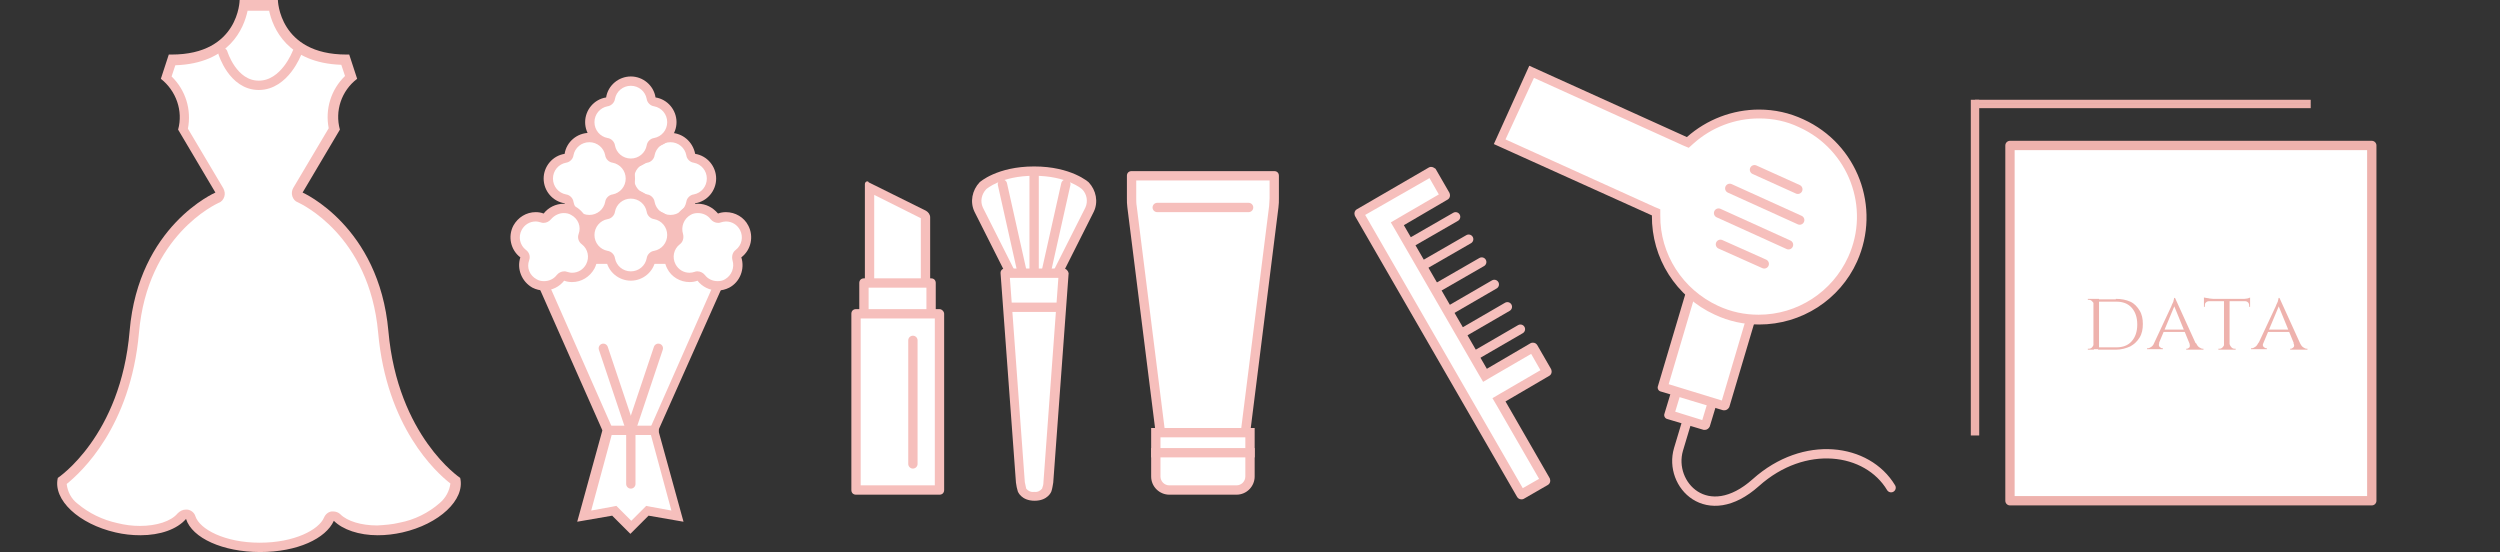 <?xml version="1.0" encoding="utf-8"?>
<!-- Generator: Adobe Illustrator 27.0.0, SVG Export Plug-In . SVG Version: 6.00 Build 0)  -->
<svg version="1.1" id="_レイヤー_2" xmlns="http://www.w3.org/2000/svg" xmlns:xlink="http://www.w3.org/1999/xlink" x="0px"
	 y="0px" viewBox="0 0 536.2 118.4" style="enable-background:new 0 0 536.2 118.4;" xml:space="preserve">
<rect x="0" y="0" width="536.2" height="118.4" fill="#333333" stroke="none"/>
<style type="text/css">
	.st0{fill:#FFFFFF;}
	.st1{fill:#F6BFBC;}
	.st2{fill:none;stroke:#F6BFBC;stroke-width:2;stroke-linecap:round;stroke-miterlimit:10;}
	.st3{fill:none;stroke:#F6BFBC;stroke-width:2;stroke-miterlimit:10;}
	.st4{fill:none;stroke:#F6BFBC;stroke-width:2;stroke-linecap:round;stroke-linejoin:round;}
	.st5{fill:none;}
	.st6{display:none;}
	.st7{display:inline;fill:#FFFFFF;}
	.st8{display:inline;fill:#F6BFBC;}
	.st9{display:inline;fill:none;stroke:#F6BFBC;stroke-width:2;stroke-linecap:round;stroke-linejoin:round;}
	.st10{fill:#FFFFFF;stroke:#F6BFBC;stroke-width:2;stroke-linecap:round;stroke-miterlimit:10;}
	.st11{fill:#FFFFFF;stroke:#EEB2AD;stroke-width:2;stroke-linejoin:round;stroke-miterlimit:8;}
	.st12{fill:#EEB2AD;}
	.st13{enable-background:new    ;}
</style>
<g>
	<polygon class="st0" points="131.8,109.6 125.3,110.7 130.3,92.2 114.1,55.6 156.5,55.6 140.3,92.2 145.3,110.7 138.8,109.6 
		135.3,113.1 	"/>
	<path class="st1" d="M155,56.6l-15.4,34.9l-0.3,0.7l0.2,0.7l4.5,16.6l-4.4-0.8l-1-0.2l-0.7,0.7l-2.5,2.5l-2.5-2.5l-0.7-0.7l-1,0.2
		l-4.4,0.8l4.5-16.6l0.2-0.7l-0.3-0.7l-15.4-34.9H155 M158,54.6L158,54.6z M158,54.6h-45.5l16.7,37.7l-5.4,19.6l7.5-1.3l3.9,3.9
		l3.9-3.9l7.5,1.3l-5.4-19.6L158,54.6L158,54.6z"/>
	<line class="st2" x1="130.3" y1="92.3" x2="140.3" y2="92.3"/>
	<line class="st2" x1="135.3" y1="92.3" x2="135.3" y2="103.8"/>
	<line class="st2" x1="129.4" y1="74.7" x2="135.3" y2="92.3"/>
	<line class="st2" x1="141.2" y1="74.7" x2="135.3" y2="92.3"/>
	<path class="st0" d="M143.8,47.1c-2.1,0-4-1.5-4.3-3.7c-0.1-0.4-0.4-0.7-0.8-0.8c-2.1-0.4-3.7-2.2-3.7-4.3s1.5-4,3.7-4.3
		c0.4-0.1,0.7-0.4,0.8-0.8c0.4-2.1,2.2-3.7,4.3-3.7s4,1.5,4.3,3.7c0.1,0.4,0.4,0.7,0.8,0.8c2.1,0.4,3.7,2.2,3.7,4.3s-1.5,4-3.7,4.3
		c-0.4,0.1-0.7,0.4-0.8,0.8C147.7,45.6,145.9,47.1,143.8,47.1z"/>
	<path class="st1" d="M143.8,30.5c1.7,0,3.1,1.2,3.4,2.8c0.1,0.8,0.8,1.5,1.6,1.6c1.6,0.3,2.8,1.7,2.8,3.4s-1.2,3.1-2.8,3.4
		c-0.8,0.1-1.5,0.8-1.6,1.6c-0.3,1.6-1.7,2.8-3.4,2.8s-3.1-1.2-3.4-2.8c-0.1-0.8-0.8-1.5-1.6-1.6c-1.6-0.3-2.8-1.7-2.8-3.4
		s1.2-3.1,2.8-3.4c0.8-0.1,1.5-0.8,1.6-1.6C140.7,31.7,142.1,30.5,143.8,30.5 M143.8,28.5c-2.6,0-4.9,1.9-5.3,4.5
		c-2.6,0.4-4.5,2.7-4.5,5.3s1.9,4.9,4.5,5.3c0.4,2.6,2.7,4.5,5.3,4.5s4.9-1.9,5.3-4.5c2.6-0.4,4.5-2.7,4.5-5.3s-1.9-4.9-4.5-5.3
		C148.6,30.4,146.4,28.5,143.8,28.5L143.8,28.5z"/>
	<path class="st0" d="M126.4,47.1c-2.1,0-4-1.5-4.3-3.7c-0.1-0.4-0.4-0.7-0.8-0.8c-2.1-0.4-3.7-2.2-3.7-4.3s1.5-4,3.7-4.3
		c0.4-0.1,0.7-0.4,0.8-0.8c0.4-2.1,2.2-3.7,4.3-3.7c2.1,0,4,1.5,4.3,3.7c0.1,0.4,0.4,0.7,0.8,0.8c2.1,0.4,3.7,2.2,3.7,4.3
		s-1.5,4-3.7,4.3c-0.4,0.1-0.7,0.4-0.8,0.8C130.4,45.6,128.5,47.1,126.4,47.1z"/>
	<path class="st1" d="M126.4,30.5c1.7,0,3.1,1.2,3.4,2.8c0.1,0.8,0.8,1.5,1.6,1.6c1.6,0.3,2.8,1.7,2.8,3.4s-1.2,3.1-2.8,3.4
		c-0.8,0.1-1.5,0.8-1.6,1.6c-0.3,1.6-1.7,2.8-3.4,2.8c-1.7,0-3.1-1.2-3.4-2.8c-0.1-0.8-0.8-1.5-1.6-1.6c-1.6-0.3-2.8-1.7-2.8-3.4
		s1.2-3.1,2.8-3.4c0.8-0.1,1.5-0.8,1.6-1.6C123.3,31.7,124.7,30.5,126.4,30.5 M126.4,28.5c-2.6,0-4.9,1.9-5.3,4.5
		c-2.6,0.4-4.5,2.7-4.5,5.3s1.9,4.9,4.5,5.3c0.4,2.6,2.7,4.5,5.3,4.5c2.6,0,4.9-1.9,5.3-4.5c2.6-0.4,4.5-2.7,4.5-5.3
		s-1.9-4.9-4.5-5.3C131.3,30.4,129,28.5,126.4,28.5L126.4,28.5z"/>
	<path class="st0" d="M135.3,35.1c-2.1,0-4-1.5-4.3-3.7c-0.1-0.4-0.4-0.7-0.8-0.8c-2.1-0.4-3.7-2.2-3.7-4.3s1.5-4,3.7-4.3
		c0.4-0.1,0.7-0.4,0.8-0.8c0.4-2.1,2.2-3.7,4.3-3.7s4,1.5,4.3,3.7c0.1,0.4,0.4,0.7,0.8,0.8c2.1,0.4,3.7,2.2,3.7,4.3s-1.5,4-3.7,4.3
		c-0.4,0.1-0.7,0.4-0.8,0.8C139.3,33.5,137.4,35.1,135.3,35.1z"/>
	<path class="st1" d="M135.3,18.4c1.7,0,3.1,1.2,3.4,2.8c0.1,0.8,0.8,1.5,1.6,1.6c1.6,0.3,2.8,1.7,2.8,3.4s-1.2,3.1-2.8,3.4
		c-0.8,0.1-1.5,0.8-1.6,1.6c-0.3,1.6-1.7,2.8-3.4,2.8s-3.1-1.2-3.4-2.8c-0.1-0.8-0.8-1.5-1.6-1.6c-1.6-0.3-2.8-1.7-2.8-3.4
		s1.2-3.1,2.8-3.4c0.8-0.1,1.5-0.8,1.6-1.6C132.2,19.6,133.6,18.4,135.3,18.4 M135.3,16.4c-2.6,0-4.9,1.9-5.3,4.5
		c-2.6,0.4-4.5,2.7-4.5,5.3s1.9,4.9,4.5,5.3c0.4,2.6,2.7,4.5,5.3,4.5s4.9-1.9,5.3-4.5c2.6-0.4,4.5-2.7,4.5-5.3s-1.9-4.9-4.5-5.3
		C140.2,18.3,137.9,16.4,135.3,16.4L135.3,16.4z"/>
	<path class="st0" d="M116.7,61.3c-0.7,0-1.4-0.2-2.1-0.5c-1.9-1-2.8-3.2-2.1-5.3c0.1-0.4,0-0.8-0.3-1.1c-1.7-1.3-2.2-3.7-1.2-5.6
		c0.8-1.4,2.3-2.3,3.9-2.3c0.5,0,0.9,0.1,1.4,0.2c0.1,0,0.2,0.1,0.3,0.1c0.3,0,0.6-0.1,0.8-0.4c0.8-1.1,2.1-1.7,3.5-1.7
		c0.7,0,1.4,0.2,2.1,0.5c1.9,1,2.8,3.2,2.1,5.3c-0.1,0.4,0,0.8,0.3,1.1c1.7,1.3,2.2,3.7,1.2,5.6c-0.8,1.4-2.3,2.3-3.9,2.3l0,0
		c-0.5,0-0.9-0.1-1.4-0.2c-0.1,0-0.2-0.1-0.3-0.1c-0.3,0-0.6,0.1-0.8,0.4C119.4,60.7,118.1,61.3,116.7,61.3z"/>
	<path class="st1" d="M120.9,45.7c0.6,0,1.1,0.1,1.6,0.4c1.5,0.8,2.2,2.5,1.6,4.1c-0.3,0.8,0,1.7,0.7,2.2c1.3,1,1.7,2.8,0.9,4.3
		c-0.6,1.1-1.7,1.8-3,1.8c-0.4,0-0.7-0.1-1.1-0.2c-0.2-0.1-0.4-0.1-0.6-0.1c-0.6,0-1.2,0.3-1.6,0.8c-0.6,0.8-1.6,1.3-2.7,1.3
		c-0.6,0-1.1-0.1-1.6-0.4c-1.5-0.8-2.2-2.5-1.6-4.1c0.3-0.8,0-1.7-0.7-2.2c-1.3-1-1.7-2.8-0.9-4.3c0.6-1.1,1.7-1.8,3-1.8
		c0.4,0,0.7,0.1,1.1,0.2c0.2,0.1,0.4,0.1,0.6,0.1c0.6,0,1.2-0.3,1.6-0.8C118.9,46.2,119.9,45.7,120.9,45.7 M120.9,43.7
		c-1.7,0-3.3,0.8-4.3,2.1c-0.5-0.2-1.1-0.3-1.7-0.3c-2,0-3.8,1.1-4.8,2.9c-1.2,2.3-0.6,5.2,1.5,6.8c-0.8,2.5,0.3,5.2,2.6,6.5
		c0.8,0.4,1.6,0.6,2.5,0.6c1.7,0,3.3-0.8,4.3-2.1c0.5,0.2,1.1,0.3,1.7,0.3c2,0,3.8-1.1,4.8-2.9c1.2-2.3,0.6-5.2-1.5-6.8
		c0.8-2.5-0.3-5.2-2.6-6.5C122.7,43.9,121.8,43.7,120.9,43.7L120.9,43.7z"/>
	<path class="st0" d="M135.3,59.3c-2.1,0-4-1.5-4.3-3.7c-0.1-0.4-0.4-0.7-0.8-0.8c-2.1-0.4-3.7-2.2-3.7-4.3s1.5-4,3.7-4.3
		c0.4-0.1,0.7-0.4,0.8-0.8c0.4-2.1,2.2-3.7,4.3-3.7s4,1.5,4.3,3.7c0.1,0.4,0.4,0.7,0.8,0.8c2.1,0.4,3.7,2.2,3.7,4.3s-1.5,4-3.7,4.3
		c-0.4,0.1-0.7,0.4-0.8,0.8C139.3,57.7,137.4,59.3,135.3,59.3z"/>
	<path class="st1" d="M135.3,42.6c1.7,0,3.1,1.2,3.4,2.8c0.1,0.8,0.8,1.5,1.6,1.6c1.6,0.3,2.8,1.7,2.8,3.4s-1.2,3.1-2.8,3.4
		c-0.8,0.1-1.5,0.8-1.6,1.6c-0.3,1.6-1.7,2.8-3.4,2.8s-3.1-1.2-3.4-2.8c-0.1-0.8-0.8-1.5-1.6-1.6c-1.6-0.3-2.8-1.7-2.8-3.4
		s1.2-3.1,2.8-3.4c0.8-0.1,1.5-0.8,1.6-1.6C132.2,43.8,133.6,42.6,135.3,42.6 M135.3,40.6c-2.6,0-4.9,1.9-5.3,4.5
		c-2.6,0.4-4.5,2.7-4.5,5.3s1.9,4.9,4.5,5.3c0.4,2.6,2.7,4.5,5.3,4.5s4.9-1.9,5.3-4.5c2.6-0.4,4.5-2.7,4.5-5.3s-1.9-4.9-4.5-5.3
		C140.2,42.5,137.9,40.6,135.3,40.6L135.3,40.6z"/>
	<path class="st0" d="M153.9,61.3c-1.4,0-2.7-0.6-3.5-1.7c-0.2-0.2-0.5-0.4-0.8-0.4c-0.1,0-0.2,0-0.3,0.1c-0.4,0.1-0.9,0.2-1.4,0.2
		c-1.6,0-3.1-0.9-3.9-2.3c-1-1.9-0.5-4.2,1.2-5.6c0.3-0.3,0.5-0.7,0.3-1.1c-0.7-2,0.2-4.3,2.1-5.3c0.6-0.3,1.3-0.5,2.1-0.5
		c1.4,0,2.7,0.6,3.5,1.7c0.2,0.2,0.5,0.4,0.8,0.4c0.1,0,0.2,0,0.3-0.1c0.4-0.1,0.9-0.2,1.4-0.2c1.6,0,3.1,0.9,3.9,2.3
		c1,1.9,0.5,4.2-1.2,5.6c-0.3,0.3-0.5,0.7-0.3,1.1c0.7,2-0.2,4.3-2.1,5.3C155.3,61.1,154.6,61.3,153.9,61.3L153.9,61.3z"/>
	<path class="st1" d="M149.7,45.7c1.1,0,2.1,0.5,2.7,1.3c0.4,0.5,1,0.8,1.6,0.8c0.2,0,0.4,0,0.6-0.1c0.3-0.1,0.7-0.2,1.1-0.2
		c1.3,0,2.4,0.7,3,1.8c0.8,1.5,0.4,3.3-0.9,4.3c-0.7,0.5-0.9,1.4-0.7,2.2c0.5,1.6-0.2,3.3-1.6,4.1c-0.5,0.3-1,0.4-1.6,0.4
		c-1.1,0-2.1-0.5-2.7-1.3c-0.4-0.5-1-0.8-1.6-0.8c-0.2,0-0.4,0-0.6,0.1c-0.3,0.1-0.7,0.2-1.1,0.2c-1.3,0-2.4-0.7-3-1.8
		c-0.8-1.5-0.4-3.3,0.9-4.3c0.7-0.5,0.9-1.4,0.7-2.2c-0.5-1.6,0.2-3.3,1.6-4.1C148.6,45.8,149.1,45.7,149.7,45.7L149.7,45.7
		 M149.7,43.7c-0.9,0-1.7,0.2-2.5,0.6c-2.3,1.2-3.4,4-2.6,6.5c-2.1,1.6-2.7,4.5-1.5,6.8c0.9,1.8,2.8,2.9,4.8,2.9
		c0.6,0,1.2-0.1,1.7-0.3c1,1.3,2.6,2.1,4.3,2.1c0.9,0,1.7-0.2,2.5-0.6c2.3-1.2,3.4-4,2.6-6.5c2.1-1.6,2.7-4.5,1.5-6.8
		c-0.9-1.8-2.8-2.9-4.8-2.9c-0.6,0-1.2,0.1-1.7,0.3C152.9,44.5,151.4,43.7,149.7,43.7L149.7,43.7L149.7,43.7z"/>
</g>
<g>
	<path class="st0" d="M221.7,61.6c-2-0.1-3.9-1.3-4.9-3l-6.9-13.7c-0.8-1.7-0.4-3.7,0.9-5.1c0,0,3.6-3.1,11-3.1s11,3.1,11,3.1
		c1.3,1.3,1.7,3.4,0.9,5.1l-6.9,13.7c-1,1.8-2.9,2.9-4.9,3H221.7z"/>
	<path class="st1" d="M221.8,37.7c7,0,10.2,2.8,10.3,2.9c1,1,1.3,2.6,0.7,3.9l-6.9,13.7c-0.9,1.4-2.4,2.3-4,2.5h-0.2
		c-1.7-0.1-3.2-1-4-2.5l-6.9-13.7c-0.6-1.3-0.3-2.8,0.7-3.9C211.6,40.5,214.8,37.7,221.8,37.7 M221.8,35.7c-8,0-11.7,3.4-11.7,3.4
		c-1.6,1.7-2.1,4.2-1.1,6.3l6.9,13.7c1.2,2.1,3.4,3.4,5.8,3.6h0.2c2.4-0.1,4.6-1.5,5.8-3.6l6.9-13.7c1-2.1,0.5-4.6-1.1-6.3
		C233.5,39.1,229.8,35.7,221.8,35.7L221.8,35.7L221.8,35.7z"/>
	<path class="st0" d="M186.5,72.7V40.2l11.7,5.9c0.2,0.1,0.3,0.3,0.3,0.6v26.1h-12V72.7z"/>
	<path class="st1" d="M187.5,41.8l10,5v24.9h-10V41.8 M186,38.9c-0.3,0-0.5,0.3-0.5,0.6v33.2c0,0.6,0.4,1,1,1h12c0.6,0,1-0.4,1-1
		V46.6c0-0.6-0.4-1.1-0.9-1.4l-12.3-6.1C186.3,39,186.2,38.9,186,38.9L186,38.9L186,38.9z"/>
	<rect x="185.3" y="60.7" class="st0" width="14.4" height="31.9"/>
	<path class="st1" d="M198.7,61.7v29.9h-12.4V61.7H198.7 M199.7,59.7h-14.4c-0.6,0-1,0.4-1,1v31.9c0,0.6,0.4,1,1,1h14.4
		c0.6,0,1-0.4,1-1V60.7C200.7,60.1,200.3,59.7,199.7,59.7L199.7,59.7z"/>
	<rect x="183.6" y="67.3" class="st0" width="17.9" height="37.8"/>
	<path class="st1" d="M200.5,68.3v35.8h-15.9V68.3H200.5 M201.5,66.3h-17.9c-0.6,0-1,0.4-1,1v37.8c0,0.6,0.4,1,1,1h17.9
		c0.6,0,1-0.4,1-1V67.3C202.5,66.8,202,66.3,201.5,66.3L201.5,66.3z"/>
	<line class="st2" x1="195.8" y1="73" x2="195.8" y2="99.5"/>
	<line class="st2" x1="221.8" y1="37" x2="221.8" y2="60.5"/>
	<line class="st2" x1="228.6" y1="39.5" x2="223.9" y2="60.5"/>
	<line class="st2" x1="215" y1="39.5" x2="219.7" y2="60.5"/>
	<path class="st0" d="M249.2,94.7c-0.1,0-0.1-0.1-0.1-0.1l-6.3-50.2c-0.1-0.6-0.1-1.2-0.1-1.9v-4.8h30.6v4.8c0,0.6,0,1.2-0.1,1.9
		l-6.3,50.2c0,0.1-0.1,0.1-0.1,0.1H249.2z"/>
	<path class="st1" d="M272.3,38.7v3.8c0,0.5-0.1,1.3-0.1,1.7L266,93.6h-16l-6.2-49.4c-0.1-0.5-0.1-1.3-0.1-1.7v-3.8L272.3,38.7
		 M273.3,36.7h-30.6c-0.6,0-1,0.4-1,1v4.8c0,0.7,0,1.3,0.1,2l6.3,50.2c0.1,0.6,0.6,1,1.1,1h17.6c0.6,0,1-0.4,1.1-1l6.3-50.2
		c0.1-0.7,0.1-1.3,0.1-2v-4.8C274.3,37.1,273.9,36.7,273.3,36.7L273.3,36.7z"/>
	<line class="st2" x1="267.8" y1="44.5" x2="248.2" y2="44.5"/>
	<path class="st0" d="M250.8,105.1c-1.6,0-2.9-1.3-2.9-2.9v-9.4h20.2v9.4c0,1.6-1.3,2.9-2.9,2.9H250.8L250.8,105.1z"/>
	<path class="st1" d="M267.1,93.8v8.4c0,1.1-0.9,1.9-1.9,1.9h-14.4c-1.1,0-1.9-0.9-1.9-1.9v-8.4H267.1 M269.1,91.8h-22.2v10.4
		c0,2.2,1.8,3.9,3.9,3.9h14.4c2.2,0,3.9-1.8,3.9-3.9L269.1,91.8L269.1,91.8L269.1,91.8z"/>
	<line class="st3" x1="269.1" y1="97.1" x2="246.9" y2="97.1"/>
	<path class="st0" d="M221.8,106.4c-2.1,0-2.6-1.3-2.6-1.3c-0.2-0.5-0.3-1.1-0.3-1.7l-3.3-44.9H228l-3.3,44.9
		c-0.1,0.6-0.2,1.1-0.3,1.7C224.4,105.2,223.9,106.4,221.8,106.4L221.8,106.4z"/>
	<path class="st1" d="M227,59.6l-3.2,43.8c0,0.5-0.1,0.9-0.3,1.4c-0.4,0.5-1,0.8-1.7,0.7c-0.7,0.1-1.3-0.2-1.7-0.7
		c-0.1-0.4-0.2-0.9-0.3-1.4l-3.2-43.8L227,59.6 M228.1,57.6h-12.6c-0.5,0-0.9,0.4-0.9,0.9v0.1l3.3,44.9c0.1,0.7,0.2,1.3,0.4,1.9
		c0,0,0.7,2,3.6,2s3.6-2,3.6-2c0.2-0.6,0.3-1.3,0.4-1.9l3.3-44.9C229.1,58.1,228.7,57.6,228.1,57.6
		C228.2,57.6,228.2,57.6,228.1,57.6L228.1,57.6L228.1,57.6z"/>
	<line class="st2" x1="226.6" y1="65.9" x2="217" y2="65.9"/>
</g>
<g>
	<path class="st4" d="M363.5,85.2c0,0-1.3,3.7-3.5,11.2s6.2,16.4,16.6,7.1s23.9-7.4,29,1.1"/>
	
		<rect x="353.7" y="75" transform="matrix(0.29 -0.957 0.957 0.29 183.763 405.687)" class="st0" width="23.1" height="8.1"/>
	<path class="st1" d="M365.4,68.1l5.8,1.8l-6.1,20.2l-5.8-1.8L365.4,68.1 M364.7,65.9c-0.4,0-0.8,0.3-1,0.7L357,88.7
		c-0.2,0.5,0.1,1.1,0.7,1.2l7.7,2.3h0.3c0.4,0,0.8-0.3,1-0.7l6.7-22.1c0.2-0.5-0.1-1.1-0.7-1.2l-7.7-2.3H364.7z"/>
	<polygon class="st0" points="356.7,83.1 366,51.5 379.3,55.5 370,87.2 	"/>
	<path class="st1" d="M366.7,52.7l11.4,3.5l-8.8,29.7l-11.4-3.5L366.7,52.7 M366,50.5c-0.4,0-0.8,0.3-1,0.7l-9.4,31.6
		c-0.2,0.5,0.1,1.1,0.7,1.2l13.3,4h0.3c0.4,0,0.8-0.3,1-0.7l9.4-31.6c0.2-0.5-0.1-1.1-0.7-1.2l-13.3-4C366.3,50.5,366,50.5,366,50.5
		z"/>
	<path class="st0" d="M377.3,68.6c-3.1,0-6.2-0.7-9.1-2c-8-3.6-13.1-11.6-12.9-20.4v-0.7l-33.6-15.2l6.8-15l33.6,15.2l0.5-0.4
		c4.1-3.7,9.3-5.7,14.8-5.7c3.1,0,6.2,0.7,9.1,2c11.1,5,16,18.1,11,29.2C393.8,63.5,386,68.5,377.3,68.6L377.3,68.6L377.3,68.6z"/>
	<path class="st1" d="M329,16.7l32,14.5l1.2,0.5l1-0.9c3.9-3.5,8.9-5.4,14.1-5.4c3,0,5.9,0.6,8.6,1.9c10.6,4.8,15.3,17.3,10.5,27.8
		c-3.4,7.5-10.9,12.4-19.2,12.4c-3,0-5.9-0.6-8.7-1.9c-7.6-3.5-12.5-11.1-12.4-19.4v-1.3l-1.2-0.5l-32-14.5L329,16.7 M328,14.1
		l-7.6,16.8l33.9,15.3c-0.1,9.2,5.2,17.5,13.5,21.3c3,1.4,6.2,2.1,9.5,2.1c9.1,0,17.3-5.3,21-13.5c5.2-11.6,0.1-25.2-11.5-30.5l0,0
		c-3-1.4-6.2-2.1-9.5-2.1c-5.7,0-11.2,2.1-15.5,5.9L328,14.1L328,14.1z"/>
	<line class="st4" x1="376.3" y1="36.4" x2="385.6" y2="40.6"/>
	<line class="st4" x1="371" y1="40.4" x2="386" y2="47.2"/>
	<line class="st4" x1="368.6" y1="45.7" x2="383.6" y2="52.5"/>
	<line class="st4" x1="369" y1="52.4" x2="378.4" y2="56.6"/>
	<line class="st5" x1="312.2" y1="46.5" x2="298.3" y2="54.5"/>
	<line class="st4" x1="312.2" y1="46.5" x2="298.3" y2="54.5"/>
	<line class="st5" x1="315" y1="51.3" x2="301.1" y2="59.3"/>
	<line class="st4" x1="315" y1="51.3" x2="301.1" y2="59.3"/>
	<line class="st5" x1="317.8" y1="56.2" x2="303.9" y2="64.2"/>
	<line class="st4" x1="317.8" y1="56.2" x2="303.9" y2="64.2"/>
	<line class="st5" x1="320.5" y1="61" x2="306.7" y2="69"/>
	<line class="st4" x1="320.5" y1="61" x2="306.7" y2="69"/>
	<line class="st5" x1="323.3" y1="65.8" x2="309.5" y2="73.8"/>
	<line class="st4" x1="323.3" y1="65.8" x2="309.5" y2="73.8"/>
	<line class="st5" x1="326.1" y1="70.6" x2="312.3" y2="78.6"/>
	<line class="st4" x1="326.1" y1="70.6" x2="312.3" y2="78.6"/>
	<polygon class="st0" points="291.4,45.8 307,36.8 310,42 299.7,48 318.4,80.5 328.7,74.5 331.8,79.8 321.4,85.7 331.5,103.1 
		326.2,106.1 	"/>
	<path class="st1" d="M306.6,38.2l2,3.5l-8.6,5l-1.7,1l1,1.7l17.8,30.8l1,1.7l1.7-1l8.6-5l2,3.5l-8.6,5l-1.7,1l1,1.7l9,15.6l-3.5,2
		l-33.8-58.6L306.6,38.2 M307,35.8c-0.2,0-0.3,0-0.5,0.1l-15.5,9c-0.5,0.3-0.6,0.9-0.4,1.4l34.8,60.3c0.2,0.3,0.5,0.5,0.9,0.5
		c0.2,0,0.3,0,0.5-0.1l5.2-3c0.5-0.3,0.6-0.9,0.4-1.4l-9.5-16.5l9.4-5.5c0.5-0.3,0.6-0.9,0.4-1.4l-3-5.2c-0.2-0.3-0.5-0.5-0.9-0.5
		c-0.2,0-0.3,0-0.5,0.1l-9.4,5.5l-17.8-30.8l9.4-5.5c0.5-0.3,0.6-0.9,0.4-1.4l-3-5.2C307.6,36,307.3,35.8,307,35.8L307,35.8z"/>
</g>
<g class="st6">
	<path class="st7" d="M502.7,94.9c-18,0-32.5-14.6-32.5-32.5s14.6-32.5,32.5-32.5c17.9,0,32.5,14.6,32.5,32.5S520.6,94.9,502.7,94.9
		z"/>
	<path class="st8" d="M502.7,30.9c17.4,0,31.5,14.1,31.5,31.5s-14.1,31.5-31.5,31.5c-17.4,0-31.5-14.1-31.5-31.5
		S485.3,30.9,502.7,30.9 M502.7,28.9c-18.5,0-33.5,15-33.5,33.5l0,0c0,18.5,15,33.5,33.5,33.5l0,0c18.5,0,33.5-15,33.5-33.5
		S521.2,28.9,502.7,28.9L502.7,28.9z"/>
	<circle class="st7" cx="502.7" cy="62.4" r="6"/>
	<path class="st8" d="M502.7,57.4c2.8,0,5,2.2,5,5c0,2.8-2.2,5-5,5s-5-2.2-5-5S499.9,57.4,502.7,57.4 M502.7,55.4c-3.9,0-7,3.1-7,7
		l0,0c0,3.9,3.1,7,7,7l0,0c3.9,0,7-3.1,7-7l0,0C509.7,58.5,506.5,55.4,502.7,55.4L502.7,55.4z"/>
	<rect x="418.9" y="27.3" class="st7" width="71.2" height="71.2"/>
	<path class="st8" d="M489.1,28.3v69.2h-69.2V28.3H489.1 M491.1,26.3h-73.2v73.2h73.2V26.3L491.1,26.3z"/>
	<line class="st9" x1="430.2" y1="89.6" x2="430.2" y2="36.2"/>
</g>
<g>
	<path class="st0" d="M55.8,117.3c-7.3,0-13.7-2.7-14.9-6.4c-0.1-0.4-0.4-0.6-0.8-0.7h-0.2c-0.3,0-0.6,0.1-0.8,0.4
		c-1.6,1.9-5,3.1-9,3.1c-1.7,0-3.4-0.2-5.1-0.6c-3.4-0.7-6.5-2.2-9.1-4.5c-1.9-1.8-2.8-3.7-2.6-5.5c2.3-1.7,13.6-11.1,15.5-32
		c1.9-21.6,17.6-28.7,17.8-28.8c0.3-0.1,0.5-0.4,0.6-0.7s0.1-0.6-0.1-0.9l-7.8-13.1c0.9-4.1-0.4-8.3-3.6-11.1l1.2-3.7
		c12.5-0.1,14.9-8.6,15.4-11.7h6.3c0.5,3.1,2.9,11.6,15.4,11.7l1.2,3.7c-3.1,2.7-4.5,7-3.6,11.1l-7.8,13.1c-0.2,0.3-0.2,0.6-0.1,0.9
		c0.1,0.3,0.3,0.5,0.6,0.7c0.2,0.1,15.9,7.2,17.8,28.8c1.8,20.9,13.2,30.3,15.5,32c0.5,3.9-4.7,8.4-11.7,10c-1.7,0.4-3.3,0.6-5,0.6
		c-3.7,0-6.9-1-8.6-2.8c-0.2-0.2-0.5-0.3-0.8-0.3h-0.2c-0.4,0.1-0.7,0.3-0.8,0.6C69,114.8,62.8,117.3,55.8,117.3"/>
	<path class="st1" d="M57.7,2.2c0.8,3.8,3.9,11.3,15.5,11.7l0.8,2.4c-3,2.9-4.3,7.1-3.5,11.2l-7.6,12.8c-0.3,0.5-0.4,1.2-0.2,1.8
		s0.6,1.1,1.2,1.3c0.6,0.3,15.3,7,17.2,27.9c1.8,20.3,12.4,30,15.5,32.4c-0.2,1.6-1,3.1-2.3,4.2c-2.4,2.1-5.4,3.6-8.6,4.2
		c-1.6,0.4-3.2,0.5-4.8,0.6c-3.4,0-6.4-0.9-7.9-2.4c-0.4-0.4-1-0.6-1.5-0.6h-0.4c-0.7,0.1-1.3,0.6-1.6,1.3
		c-1.1,2.6-6.3,5.4-13.8,5.4s-12.9-2.9-13.8-5.7c-0.2-0.7-0.9-1.3-1.7-1.4h-0.4c-0.6,0-1.2,0.3-1.7,0.8c-1.4,1.7-4.5,2.7-8.1,2.7
		c-1.6,0-3.2-0.2-4.8-0.6c-3.2-0.7-6.1-2.1-8.6-4.2c-1.3-1-2.1-2.5-2.3-4.2c3.1-2.5,13.7-12.2,15.5-32.4
		c1.8-20.9,16.5-27.6,17.1-27.9c0.6-0.2,1-0.7,1.2-1.3s0.1-1.2-0.2-1.8l-7.6-12.8c0.8-4.1-0.5-8.3-3.5-11.2l0.8-2.4
		c11.6-0.4,14.7-7.9,15.5-11.7h4.6 M59.6,0h-8.2c0,0-0.1,11.7-14.6,11.7h-0.6l-1.7,5.2c3.3,2.6,4.8,6.9,3.7,10.9l8,13.5
		c0,0-16.5,7.1-18.4,29.7s-15.4,31.5-15.4,31.5c-1.1,4.7,4.5,9.9,12.4,11.7c1.7,0.4,3.5,0.6,5.3,0.6c4.3,0,7.9-1.3,9.8-3.5
		c1.3,4.1,7.9,7.1,15.9,7.1s14.1-2.9,15.8-6.7c1.9,1.9,5.4,3.1,9.4,3.1c1.8,0,3.5-0.2,5.3-0.6c7.9-1.8,13.5-7,12.4-11.7
		c0,0-13.4-8.9-15.4-31.5c-2-22.5-18.4-29.7-18.4-29.7l8-13.5c-1.1-4,0.3-8.3,3.7-10.9l-1.7-5.2h-0.6C59.8,11.7,59.6,0,59.6,0"/>
	<path class="st10" d="M63.7,11.3c0,0-2.6,7-8.2,7s-7.7-7-7.7-7"/>
	<rect x="12.2" class="st5" width="86.6" height="118.4"/>
</g>
<g id="レイヤー_2_00000122700015288570229730000010205732480841603988_">
	<g>
		<rect id="長方形_1" x="431.1" y="31.2" class="st11" width="77.6" height="76.2"/>
		<rect id="長方形_2" x="422.7" y="21.4" class="st12" width="0.9" height="72"/>
		<rect id="長方形_2_のコピー_3" x="423.6" y="21.4" class="st12" width="0.9" height="72"/>
		<g id="data">
			<g id="data_00000015341137798683402980000000269804165317277847_" class="st13">
				<path class="st12" d="M449.1,65.3L449.1,65.3c0-0.3-0.2-0.5-0.4-0.7c-0.2-0.2-0.4-0.3-0.7-0.3h-0.2v-0.2h1.3V65.3z M449.1,73.8
					v1.2h-1.3v-0.2h0.2c0.3,0,0.5-0.1,0.7-0.3S449,74,449.1,73.8L449.1,73.8z M450.2,64.1v10.8H449V64.1H450.2z M453.8,64.1
					c1.2,0,2.2,0.2,3.1,0.6c0.9,0.4,1.5,1.1,2,1.9s0.7,1.8,0.7,2.9c0,1.1-0.2,2.1-0.7,2.9s-1.1,1.4-2,1.9c-0.9,0.4-1.9,0.7-3.1,0.7
					H450l0-0.5c0.8,0,1.5,0,2.1,0s1.2,0,1.8,0c1.4,0,2.5-0.4,3.3-1.3c0.8-0.9,1.2-2.1,1.2-3.6s-0.4-2.7-1.2-3.6
					c-0.8-0.9-1.9-1.3-3.3-1.3c-0.6,0-1.2,0-1.8,0c-0.6,0-1.3,0-2.2,0v-0.5H453.8z"/>
				<path class="st12" d="M463.1,73.6c-0.1,0.4-0.1,0.6,0.1,0.8c0.2,0.2,0.4,0.3,0.6,0.3h0.1v0.2h-3.4v-0.2h0.1
					c0.3,0,0.5-0.1,0.8-0.3c0.3-0.2,0.5-0.5,0.7-0.9H463.1z M466.5,63.9l0.1,1.2l-4.1,9.8h-1.1l4.3-9.2c0.1-0.3,0.2-0.5,0.3-0.7
					s0.2-0.4,0.2-0.6c0.1-0.2,0.1-0.4,0.1-0.5H466.5z M468.7,70.7v0.5h-4.8v-0.5H468.7z M466.5,63.9l5,11h-1.4l-3.8-9.3L466.5,63.9z
					 M469.6,73.6h1.4c0.2,0.4,0.4,0.7,0.7,0.9c0.3,0.2,0.5,0.3,0.8,0.3h0.1v0.2h-3.7v-0.2h0.1c0.2,0,0.4-0.1,0.6-0.3
					C469.7,74.3,469.7,74,469.6,73.6z"/>
				<path class="st12" d="M472.7,63.8c0.1,0,0.3,0.1,0.5,0.1s0.5,0.1,0.7,0.1c0.3,0,0.5,0,0.8,0l-2,0.2V63.8z M482.6,64.1v0.5h-9.9
					v-0.5H482.6z M473.8,64.6L473.8,64.6c-0.3,0-0.5,0.1-0.7,0.3c-0.2,0.2-0.2,0.4-0.2,0.6v0.3h-0.2v-1.2H473.8z M477.1,73.8v1.2
					h-1.3v-0.2c0,0,0.1,0,0.2,0c0.3,0,0.5-0.1,0.7-0.3C476.9,74.3,477,74.1,477.1,73.8L477.1,73.8z M478.2,64.2v10.8H477V64.2H478.2
					z M478.2,73.8L478.2,73.8c0.1,0.3,0.2,0.5,0.4,0.7c0.2,0.2,0.4,0.3,0.7,0.3h0.2v0.2h-1.3V73.8z M482.6,63.8v0.5l-2-0.2
					c0.2,0,0.5,0,0.8,0c0.3,0,0.5-0.1,0.7-0.1C482.3,63.9,482.5,63.9,482.6,63.8z M482.6,64.6v1.2h-0.2v-0.3c0-0.3-0.1-0.5-0.2-0.6
					c-0.2-0.2-0.4-0.3-0.7-0.3v0H482.6z"/>
				<path class="st12" d="M485.4,73.6c-0.1,0.4-0.1,0.6,0.1,0.8s0.4,0.3,0.6,0.3h0.1v0.2h-3.4v-0.2h0.1c0.3,0,0.5-0.1,0.8-0.3
					c0.3-0.2,0.5-0.5,0.7-0.9H485.4z M488.9,63.9l0.1,1.2l-4.1,9.8h-1.1l4.3-9.2c0.1-0.3,0.2-0.5,0.3-0.7s0.2-0.4,0.2-0.6
					c0.1-0.2,0.1-0.4,0.1-0.5H488.9z M491,70.7v0.5h-4.8v-0.5H491z M488.9,63.9l5,11h-1.4l-3.8-9.3L488.9,63.9z M491.9,73.6h1.4
					c0.2,0.4,0.4,0.7,0.7,0.9c0.3,0.2,0.5,0.3,0.8,0.3h0.1v0.2h-3.7v-0.2h0.1c0.2,0,0.4-0.1,0.6-0.3S492.1,74,491.9,73.6z"/>
			</g>
		</g>
		<rect id="長方形_2_のコピー" x="423.6" y="21.4" class="st12" width="72" height="0.9"/>
		<rect id="長方形_2_のコピー_2" x="423.6" y="22.3" class="st12" width="72" height="0.9"/>
	</g>
</g>
</svg>
